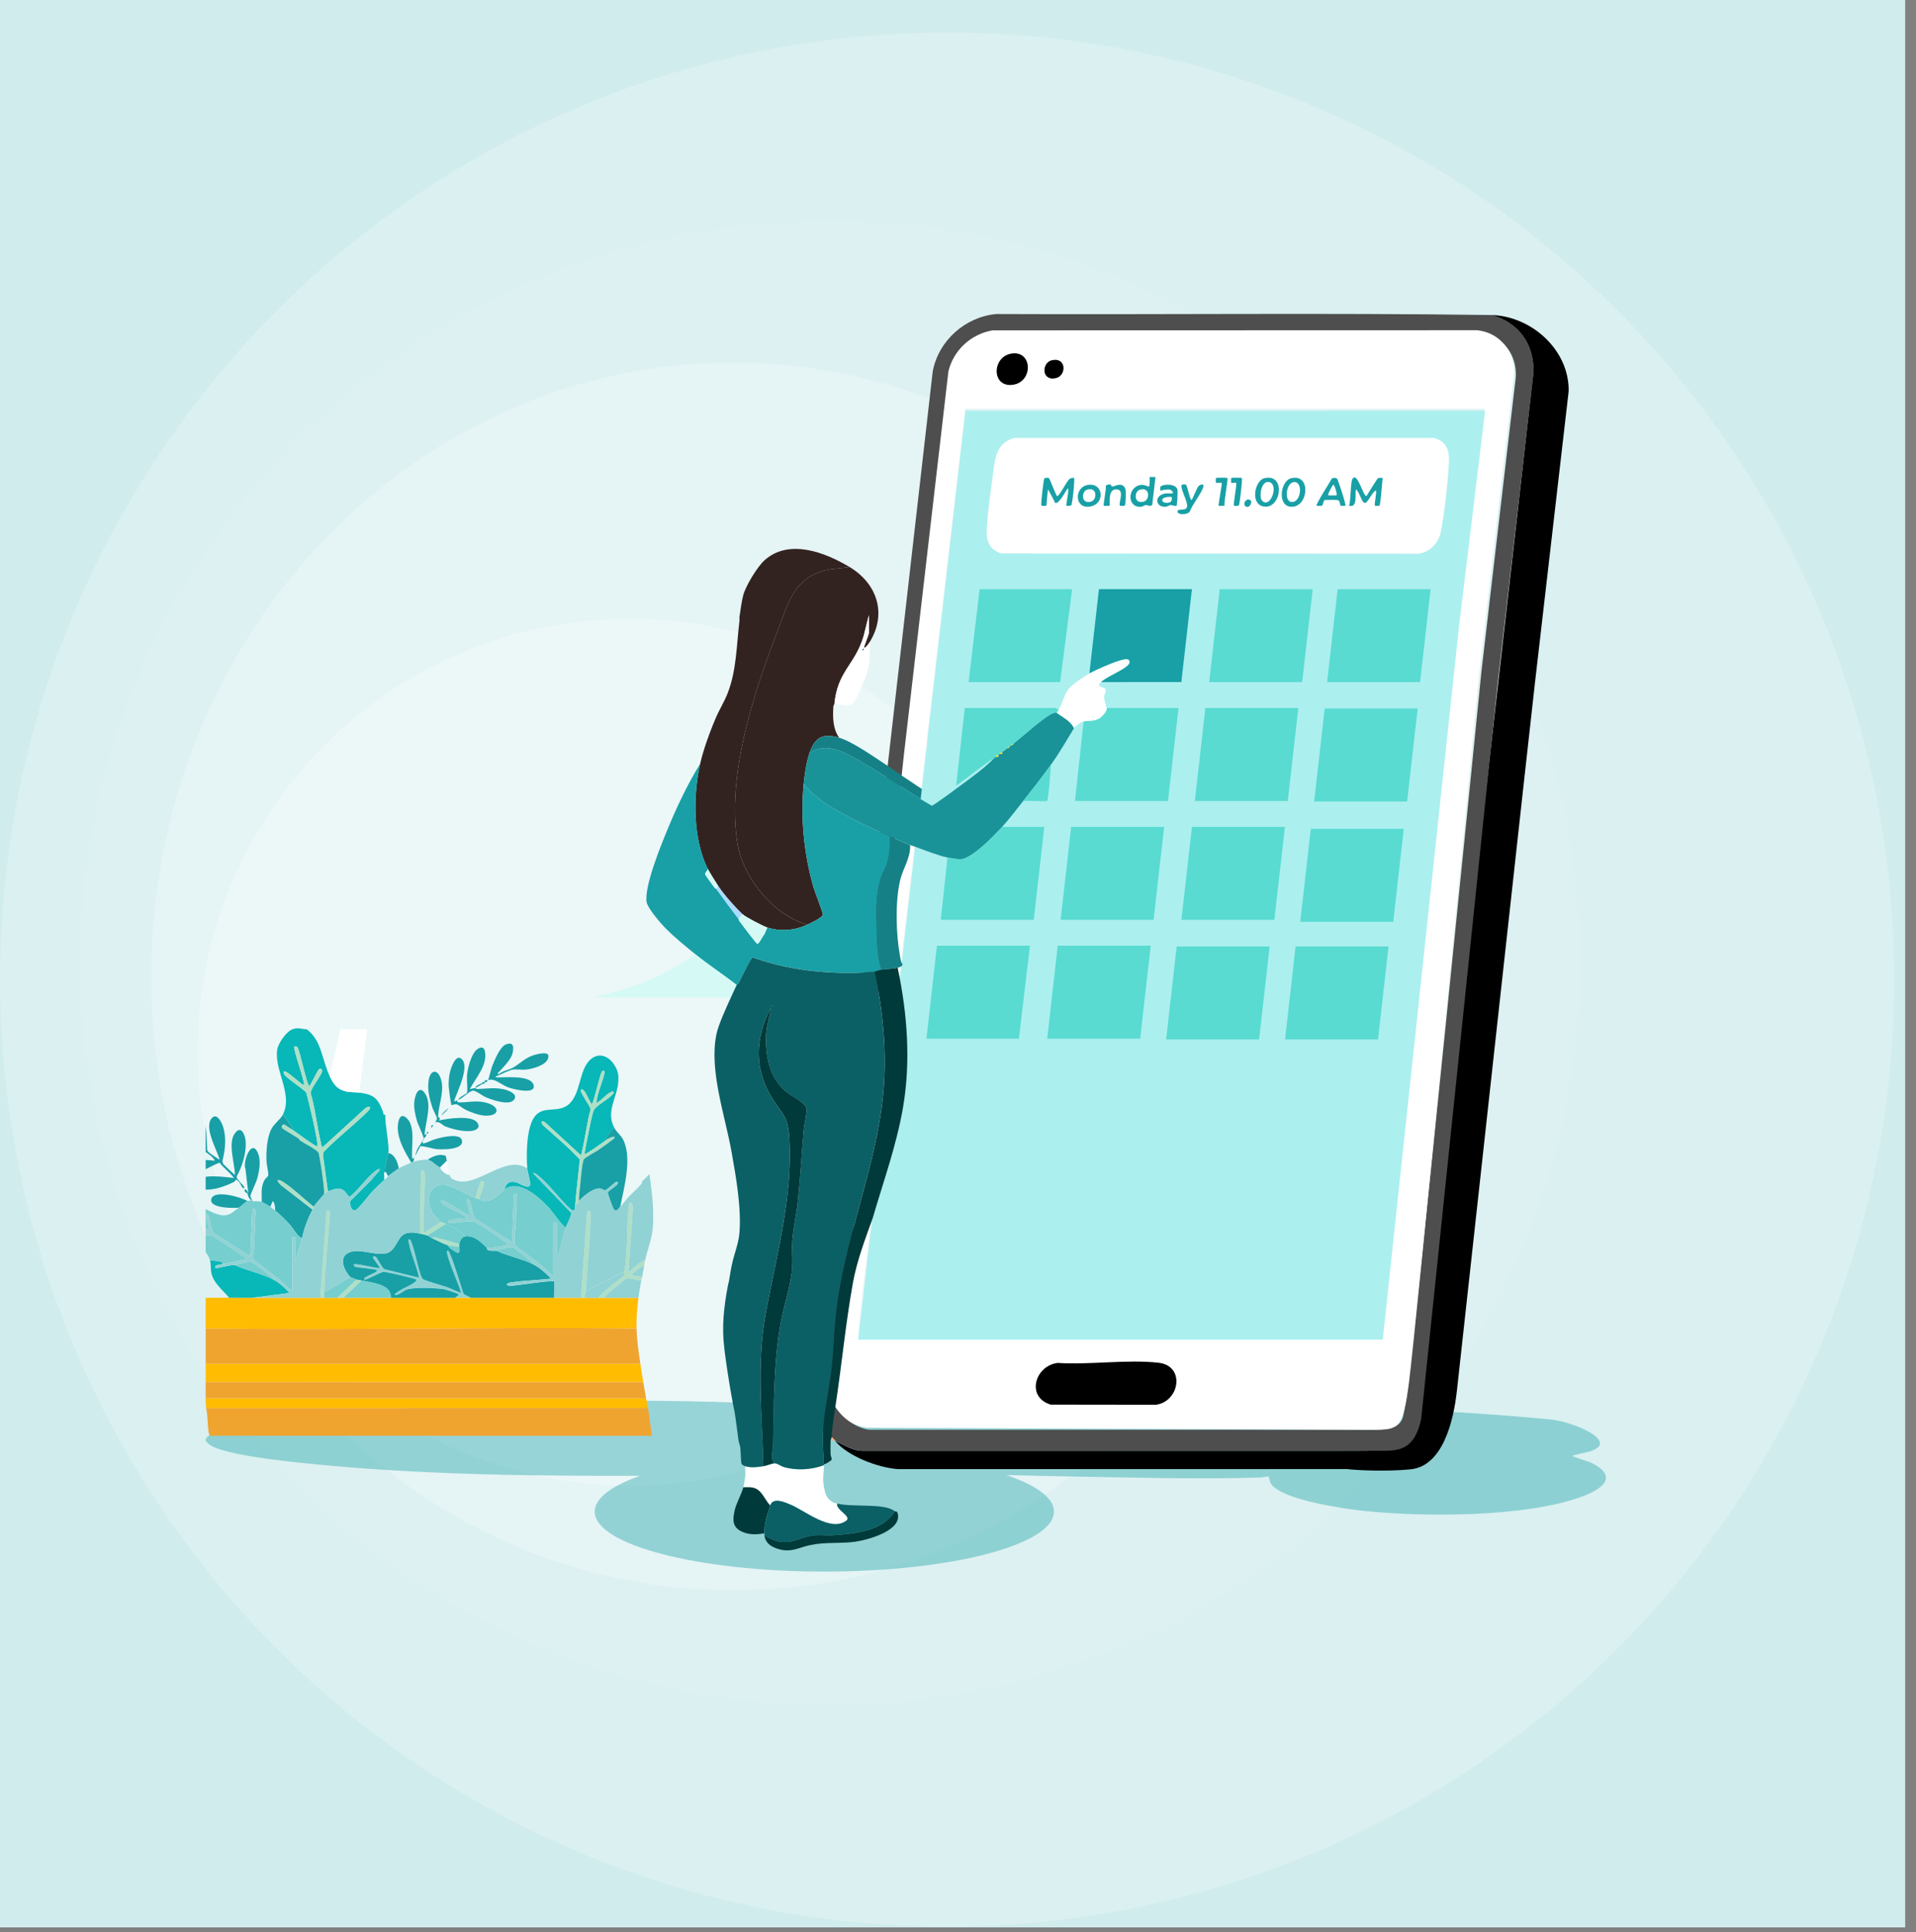 <svg width="354" height="357" viewBox="0 0 354 357" fill="none" xmlns="http://www.w3.org/2000/svg">
<rect x="0" y="0" width="354" height="357" fill="#808080" stroke="none"/>
<rect width="352" height="356.122" fill="#D1ECED"/>
<path opacity="0.5" d="M291.857 177.865C291.857 253.579 229.84 314.958 153.339 314.958C76.837 314.958 14.821 253.579 14.821 177.865C14.821 102.151 76.837 40.772 153.339 40.772C229.84 40.772 291.857 102.151 291.857 177.865Z" fill="white" fill-opacity="0.2"/>
<circle opacity="0.2" cx="175" cy="181" r="175" fill="white"/>
<path opacity="0.2" d="M242.834 180.43C242.834 243.079 194.726 293.866 135.383 293.866C76.039 293.866 27.932 243.079 27.932 180.43C27.932 117.781 76.039 66.993 135.383 66.993C194.726 66.993 242.834 117.781 242.834 180.43Z" fill="white"/>
<path opacity="0.5" d="M196.091 194.396C196.091 238.628 160.362 274.485 116.287 274.485C72.212 274.485 36.482 238.628 36.482 194.396C36.482 150.164 72.212 114.306 116.287 114.306C160.362 114.306 196.091 150.164 196.091 194.396Z" fill="white" fill-opacity="0.5"/>
<g clip-path="url(#clip0_591_559)">
<path d="M294.166 270.353C293.609 270.064 290.555 269.194 290.555 269.001C290.555 268.842 293.245 268.336 293.659 268.206C299.567 266.365 290.555 262.725 286.86 262.327C274.571 260.997 240.943 259.139 220.75 259.139C200.557 259.139 136.229 259.181 135.94 259.139C135.94 259.173 113.098 258.118 85.395 259.558C69.536 260.382 49.959 262.453 47.837 262.792C45.666 263.135 40.339 263.951 38.699 265.164C37.761 265.859 37.761 266.215 38.699 266.913C41.251 268.809 52.887 270.005 56.486 270.378C76.855 272.487 97.73 272.729 118.249 272.688C112.994 274.533 109.881 276.822 109.881 279.299C109.881 285.42 128.873 290.383 152.304 290.383C175.736 290.383 194.728 285.42 194.728 279.299C194.728 276.755 191.448 274.411 185.933 272.541C189.904 272.65 193.874 272.738 197.849 272.805C209.44 273.006 221.314 273.357 232.917 272.997C233.164 272.989 234.361 272.755 234.415 272.809C234.474 272.867 234.511 273.755 234.947 274.315C237.214 277.223 248.499 278.801 252.215 279.186C263.215 280.315 282.044 280.353 292.371 276.487C295.902 275.165 299.136 272.926 294.166 270.353Z" fill="#18A0A6" fill-opacity="0.4"/>
<path d="M275.479 58.205C280.651 59.577 283.579 63.753 283.27 69.097C283.27 69.097 262.805 250.884 261.273 259.557C259.742 268.231 256.884 268.072 250.332 268.077H245.353H245.319H159.384C157.488 268.089 155.986 266.934 154.342 266.307C156.756 269.118 162.271 271.202 165.936 271.449L248.871 271.441C250.273 271.625 255.847 271.947 260.591 271.491C266.629 270.909 268.575 262.428 269.182 256.921C269.788 251.415 283.571 126.01 283.613 126.039L289.826 72.289C289.96 64.649 282.906 58.347 275.483 58.209L275.479 58.205Z" fill="black"/>
<path d="M275.533 58.205C245.106 57.787 214.536 58.155 184.054 58.021C178.305 58.561 173.414 62.942 172.33 68.615C172.33 68.615 151.208 253.896 150.522 258.507C149.999 262.022 152.739 264.955 153.685 265.591C154.037 265.725 154.175 266.043 154.392 266.298C156.037 266.93 157.539 268.081 159.434 268.077C159.434 268.077 251.997 268.072 255.194 268.072C258.391 268.072 261.366 267.98 262.579 262.156C263.78 250.545 276.726 126.035 276.726 126.035L283.324 69.097C283.634 63.753 280.705 59.578 275.533 58.205ZM279.96 70.515L273.705 124.106C273.705 124.106 260.512 255.838 259.763 258.796C259.014 261.754 260.165 264.177 253.776 264.177C247.386 264.177 160.677 264.181 160.677 264.181C157.848 263.943 154.283 260.976 154.426 258.796C154.568 256.616 154.175 261.353 154.078 262.009L167.305 140.09L175.556 69C176.497 65.071 179.74 62.088 183.728 61.41L273.153 61.385C277.818 61.816 280.659 65.942 279.964 70.511L279.96 70.515Z" fill="#4E4E4E"/>
<path d="M272.822 61.013L183.397 61.038C179.409 61.716 176.167 64.699 175.225 68.628L166.974 139.718L154.559 256.156C154.4 257.294 154.241 258.424 154.066 259.549C155.501 261.871 157.518 263.566 160.346 263.804C160.346 263.804 246.206 264.181 252.361 264.181C258.516 264.181 259.123 264.591 260.34 255.306C261.558 246.022 273.261 124.659 273.261 124.659L279.625 70.134C280.32 65.565 277.479 61.439 272.814 61.008L272.822 61.013ZM268.479 123.893C268.583 124.09 255.466 247.532 255.466 247.532L158.497 247.155C159.078 239.645 160.208 232.163 160.978 224.661C160.974 224.674 160.97 224.686 160.965 224.703L178.338 75.544H274.328L268.483 123.893H268.479Z" fill="white"/>
<path d="M152.216 270.729C152.242 272.177 151.94 272.997 152.216 274.625C152.401 275.704 152.564 276.566 153.455 277.282C153.999 277.717 154.087 277.654 154.693 277.813C154.317 278.951 157.447 280.165 156.355 280.981C153.488 283.115 148.764 279.148 146.082 278.018C145.04 277.579 142.806 276.591 142.3 278.169C141.183 276.985 140.752 275.148 138.982 274.847C138.438 274.755 137.885 274.822 137.342 274.805C137.475 274.286 137.643 273.223 137.697 272.679C137.752 272.135 137.66 271.487 137.697 270.909C138.777 271.24 140.007 271.081 141.061 270.909C141.714 270.8 142.639 270.407 143.011 270.378C143.618 270.332 144.17 270.863 144.743 271.039C147.124 271.767 149.894 271.583 152.221 270.734L152.216 270.729Z" fill="white"/>
<path d="M137.337 274.805C137.881 274.821 138.434 274.755 138.978 274.847C140.747 275.148 141.178 276.985 142.296 278.169C141.777 279.784 141.149 281.587 141.233 283.303C139.844 283.55 138.48 283.617 137.157 283.039C135.283 282.219 135.341 280.855 135.739 279.056C136.032 277.738 136.998 276.114 137.333 274.805H137.337Z" fill="#003A3A"/>
<path d="M160.714 118.6C160.614 118.763 159.861 119.884 159.652 119.663C159.551 119.554 160.534 117.32 160.534 116.918V113.642L159.56 117.537C157.974 122.876 154.744 123.952 154.158 130.111C154.158 130.148 153.986 130.307 153.974 130.537C153.848 132.491 153.869 134.68 155.045 136.307C152.049 135.412 150.534 136.245 149.555 139.14C148.994 140.793 148.664 143.061 148.492 144.806C147.873 151.153 148.547 157.852 150.312 163.969C150.534 164.743 152.07 168.697 152.045 168.978C151.994 169.518 149.764 170.58 149.199 170.84C143.095 169.279 137.396 162.3 136.316 156.182C134.115 143.734 139.136 128.341 143.576 116.78C145.685 111.286 146.727 106.374 153.413 105.185L156.99 104.779C162.003 107.805 163.924 113.319 160.71 118.592L160.714 118.6Z" fill="#332320"/>
<path d="M156.995 104.784L153.417 105.19C146.731 106.378 145.689 111.29 143.58 116.784C139.141 128.349 134.12 143.739 136.32 156.187C137.4 162.304 143.099 169.279 149.204 170.844C146.894 171.907 144.233 172.17 141.764 171.375C140.994 171.128 137.735 169.438 137.162 168.894C135.777 167.593 133.818 165.379 132.735 163.76C132.316 163.137 131.023 161.045 130.785 160.572C127.998 155.069 128.027 147.007 129.366 141.09C129.793 139.211 130.467 137.228 131.136 135.425C131.458 134.554 131.839 133.625 132.199 132.768C132.843 131.228 133.81 129.676 134.408 128.161C136.099 123.91 136.078 119.182 136.626 114.704C136.655 114.474 136.597 114.223 136.626 113.997C136.76 112.964 137.069 110.867 137.333 109.922C137.818 108.194 139.89 104.767 141.229 103.545C145.71 99.47 152.434 102.035 156.99 104.784H156.995Z" fill="#332320"/>
<path d="M155.049 136.307C157.58 137.065 161.581 139.923 163.903 141.441C164.848 142.061 165.79 142.755 166.736 143.391C167.97 144.22 169.217 145.044 170.455 145.873C170.962 146.211 172.434 147.663 172.995 147.609C173.321 147.58 176.121 145.538 176.652 145.165C179.037 143.492 181.271 141.592 183.736 140.031C182.05 141.822 179.472 143.667 177.347 145.241C176.694 145.726 172.468 148.868 172.137 148.881C168.024 146.504 164.166 143.693 160.058 141.308C157.024 139.542 152.949 136.759 149.555 139.149C150.534 136.249 152.053 135.42 155.045 136.316L155.049 136.307Z" fill="#158186"/>
<path d="M154.162 130.111C154.748 123.951 157.978 122.872 159.564 117.537L160.539 113.642V116.918C160.539 117.32 159.551 119.554 159.656 119.663C159.861 119.884 160.618 118.763 160.719 118.6C160.727 120.202 160.782 121.813 160.464 123.391C160.246 124.47 158.112 129.985 157.233 130.257C156.355 130.529 155.099 130.052 154.166 130.115L154.162 130.111ZM159.568 119.843C159.171 120.11 159.351 120.353 159.568 120.014C159.627 119.922 159.71 119.922 159.568 119.843Z" fill="white"/>
<path d="M130.785 160.572C130.735 160.877 130.241 161.25 130.278 161.513C130.308 161.718 131.693 163.559 131.952 163.927C132.09 164.12 132.329 164.22 132.379 164.291C133.718 166.162 135.044 167.944 136.454 169.781C136.5 169.84 136.509 170.061 136.63 170.216C137.057 170.769 139.664 174.288 139.911 174.384C140.212 174.501 140.927 172.898 141.203 172.668L141.768 171.375C144.233 172.17 146.898 171.907 149.208 170.844C149.773 170.584 152.003 169.522 152.053 168.982C152.078 168.706 150.547 164.748 150.321 163.973C148.551 157.856 147.877 151.153 148.501 144.81C150.501 147.429 153.25 149.023 156.112 150.571C158.735 151.99 161.698 153.371 164.438 154.551C164.489 156.049 164.409 157.559 164.032 159.015C163.715 160.245 163.037 161.258 162.681 162.442C161.807 165.346 161.894 168.497 161.97 171.455C162.037 174.082 162.07 176.622 162.848 179.166C162.555 179.208 161.94 179.484 161.61 179.522C157.832 179.94 153.279 179.773 149.501 179.321C145.948 178.894 142.409 178.091 139.049 176.886C138.752 176.957 136.81 180.986 136.496 181.597C136.383 181.819 136.128 181.957 136.107 181.999C133.626 180.053 130.944 178.313 128.492 176.334C126.839 174.999 124.663 173.204 123.178 171.731C122.241 170.802 119.663 167.869 119.471 166.672C118.998 163.731 122.211 155.944 123.45 152.965C125.144 148.889 127.061 144.843 129.379 141.094C128.036 147.011 128.011 155.074 130.797 160.576L130.785 160.572Z" fill="#18A0A6"/>
<path d="M136.099 182.003C135.781 182.639 135.362 183.606 135.036 184.305H109.889C111.529 183.698 113.266 183.405 114.939 182.89C119.713 181.417 124.404 179.208 128.484 176.334C130.935 178.313 133.618 180.053 136.099 181.999V182.003Z" fill="#D5FAF6"/>
<path d="M154.342 266.302C154.007 266.173 153.81 266.03 153.455 266.302C153.467 265.926 153.626 265.675 153.631 265.595C153.982 265.729 154.12 266.047 154.338 266.302H154.342Z" fill="#FDAD83"/>
<path d="M178.393 75.917L158.555 247.528H255.466L269.6 115.462L274.383 75.913H178.393V75.917Z" fill="#ACEFEF"/>
<path d="M154.693 277.813C157.484 278.541 163.468 277.671 165.321 279.232C163.112 282.905 157.978 283.366 154.074 283.659C152.857 283.751 151.593 283.558 150.38 283.684C148.718 283.851 147.045 284.801 145.405 284.905C143.764 285.01 142.563 284.504 141.237 283.659C141.224 283.546 141.241 283.42 141.237 283.303C141.153 281.587 141.781 279.784 142.3 278.169C142.819 276.554 145.04 277.579 146.082 278.018C148.769 279.148 153.488 283.119 156.355 280.981C157.451 280.165 154.317 278.951 154.693 277.813Z" fill="#0B6065"/>
<path d="M141.233 283.659C142.563 284.504 143.781 285.01 145.4 284.905C147.02 284.801 148.714 283.847 150.375 283.684C151.589 283.562 152.857 283.751 154.07 283.659C157.974 283.366 163.108 282.91 165.317 279.232C165.384 279.29 165.719 279.198 165.823 279.516C166.882 282.784 160.284 284.533 158.095 284.851C155.242 285.261 152.555 284.868 149.698 285.483C147.396 285.981 146.141 286.977 143.614 286.148C142.346 285.734 141.396 285.044 141.233 283.659Z" fill="#003A3A"/>
<path d="M195.251 131.705C196.431 132.604 197.724 133.119 198.439 134.538C197.059 136.793 195.774 139.056 194.188 141.266C192.56 143.538 190.791 145.806 189.054 147.994C187.803 149.567 186.506 151.295 185.159 152.777C183.719 154.358 179.556 158.693 177.46 158.768C177.071 158.781 175.518 158.542 175.062 158.446C173.347 158.078 170.92 157.124 169.217 156.496C168.849 156.358 168.455 156.258 168.154 156.141C166.928 155.668 165.648 155.069 164.434 154.546C161.694 153.366 158.731 151.986 156.108 150.567C153.246 149.019 150.497 147.425 148.497 144.806C148.668 143.061 148.999 140.789 149.559 139.14C152.953 136.751 157.028 139.538 160.062 141.299C164.166 143.684 168.028 146.496 172.142 148.873C172.472 148.864 176.698 145.718 177.351 145.232C179.481 143.659 182.054 141.814 183.74 140.023C183.795 139.964 183.87 139.906 183.916 139.847C184.665 139.99 184.372 139.596 184.447 139.492C184.498 139.425 184.569 139.374 184.623 139.316C185.008 139.345 185.246 139.404 185.154 138.96C185.205 138.918 185.255 138.843 185.33 138.785L185.686 138.609C185.774 138.538 185.874 138.387 186.041 138.253C186.305 138.253 186.485 138.149 186.573 137.897C186.636 137.847 186.686 137.772 186.749 137.722C187.012 137.722 187.192 137.617 187.28 137.366C189.067 135.981 192.514 132.797 194.301 131.901C194.623 131.742 194.883 131.646 195.251 131.701V131.705Z" fill="#199398"/>
<path d="M141.764 171.375L141.199 172.668C140.927 172.898 140.208 174.501 139.906 174.384C139.659 174.288 137.053 170.773 136.626 170.216C136.505 170.057 136.496 169.84 136.45 169.781L137.157 168.894C137.735 169.438 140.99 171.124 141.76 171.375H141.764Z" fill="#D5FAF6"/>
<path d="M137.161 168.894L136.454 169.781C135.044 167.944 133.718 166.162 132.379 164.291C132.379 164.032 132.479 163.835 132.735 163.76C133.818 165.384 135.781 167.593 137.161 168.894Z" fill="#ACDAFF"/>
<path d="M130.785 160.572C131.023 161.045 132.316 163.137 132.735 163.76C132.479 163.835 132.383 164.032 132.379 164.291C132.329 164.22 132.09 164.124 131.952 163.927C131.693 163.559 130.308 161.718 130.278 161.513C130.241 161.25 130.734 160.877 130.785 160.572Z" fill="#D5FAF6"/>
<path d="M176.656 145.165L178.25 130.818L195.004 130.805L195.607 131.173C195.502 131.358 195.36 131.521 195.251 131.705C194.883 131.655 194.623 131.747 194.301 131.906C192.514 132.801 189.067 135.985 187.28 137.37C187.138 137.479 186.941 137.575 186.749 137.726C186.682 137.776 186.636 137.851 186.573 137.902C186.431 138.01 186.234 138.102 186.041 138.257C185.874 138.387 185.778 138.542 185.686 138.613C185.656 138.638 185.502 138.651 185.33 138.789C185.255 138.851 185.205 138.923 185.154 138.964C185.041 139.056 184.928 138.969 184.623 139.32C184.569 139.383 184.497 139.429 184.447 139.496C184.104 139.475 184.071 139.655 183.916 139.851C183.866 139.914 183.795 139.969 183.74 140.027C181.276 141.588 179.041 143.488 176.656 145.161V145.165Z" fill="#59DBD1"/>
<path d="M159.568 119.843C159.71 119.922 159.626 119.926 159.568 120.014C159.35 120.349 159.17 120.11 159.568 119.843Z" fill="#144182"/>
<path d="M168.154 156.145C168.267 158.517 166.807 160.467 166.292 162.697C165.376 166.681 165.543 172.681 166.292 176.693C166.38 177.162 166.405 177.744 166.74 178.108C166.819 178.522 166.213 178.723 165.853 178.815C164.991 179.041 163.727 179.037 162.84 179.171C162.062 176.627 162.028 174.087 161.961 171.459C161.886 168.501 161.798 165.35 162.673 162.446C163.033 161.258 163.706 160.25 164.024 159.019C164.401 157.563 164.484 156.053 164.43 154.555C165.644 155.078 166.924 155.676 168.15 156.149L168.154 156.145Z" fill="#158186"/>
<path d="M142.563 185.719C142.676 185.777 142.676 185.836 142.563 185.894V185.719Z" fill="#103264"/>
<path d="M195.385 251.825C201.297 252.223 208.31 251.131 214.093 251.8C219.038 252.373 217.95 258.984 213.565 259.558L194.142 259.532C189.565 258.189 191.138 252.403 195.385 251.829V251.825Z" fill="black"/>
<path d="M187.431 80.917H264.918C267.32 81.566 267.83 83.269 267.705 85.566C267.508 89.093 266.893 94.645 266.244 98.097C265.839 100.256 264.341 101.938 262.127 102.307L184.949 102.265C182.447 101.323 182.196 99.708 182.343 97.26C182.514 94.365 183.037 90.817 183.426 87.896C183.832 84.867 183.912 81.883 187.431 80.921V80.917Z" fill="white"/>
<path d="M242.537 108.859L240.591 126.035H223.411L225.356 108.859H242.537Z" fill="#59DBD1"/>
<path d="M264.324 108.859L262.374 126.035H245.194L247.143 108.859H264.324Z" fill="#59DBD1"/>
<path d="M261.93 130.906L259.981 148.086H242.804L244.75 130.906H261.93Z" fill="#59DBD1"/>
<path d="M259.361 153.132L257.416 170.313H240.235L242.181 153.132H259.361Z" fill="#59DBD1"/>
<path d="M256.55 174.878L254.604 192.058H237.424L239.373 174.878H256.55Z" fill="#59DBD1"/>
<path d="M234.578 174.878L232.633 192.058H215.452L217.402 174.878H234.578Z" fill="#59DBD1"/>
<path d="M212.607 174.739L210.657 191.92H193.481L195.427 174.739H212.607Z" fill="#59DBD1"/>
<path d="M239.88 130.818L237.934 147.998H220.754L222.704 130.818H239.88Z" fill="#59DBD1"/>
<path d="M190.293 174.739L188.255 191.92H171.167L173.112 174.739H190.293Z" fill="#59DBD1"/>
<path d="M237.403 152.781L235.453 169.957H218.272L220.222 152.781H237.403Z" fill="#59DBD1"/>
<path d="M198.084 108.859L195.87 126.035H178.958L180.995 108.859H198.084Z" fill="#59DBD1"/>
<path d="M215.088 152.781L213.138 169.957H195.958L197.908 152.781H215.088Z" fill="#59DBD1"/>
<path d="M204.46 130.818H217.745L215.795 147.998H198.615L200.209 133.299C201.121 133.094 202.038 133.362 203.105 132.743C203.577 132.466 204.603 131.408 204.46 130.822V130.818Z" fill="#59DBD1"/>
<path d="M201.272 124.441L203.042 108.855H220.222L218.264 126.023L203.398 126.031C204.41 124.943 208.586 123.479 208.682 122.37C208.77 121.399 207.113 121.993 206.665 122.127C205.318 122.537 202.49 123.776 201.268 124.437L201.272 124.441Z" fill="#18A0A6"/>
<path d="M185.154 152.781H192.945L190.996 169.961H173.815L175.054 158.45C175.51 158.547 177.062 158.789 177.451 158.772C179.543 158.697 183.711 154.362 185.15 152.781H185.154Z" fill="#59DBD1"/>
<path d="M203.398 126.035C202.377 127.131 204.042 126.759 204.264 127.387C204.469 127.964 203.929 128.399 203.963 128.751C204.013 129.249 204.339 130.345 204.456 130.818C204.603 131.404 203.578 132.462 203.101 132.738C202.034 133.358 201.117 133.09 200.205 133.295C199.732 133.399 198.657 134.169 198.435 134.533C197.72 133.115 196.427 132.596 195.247 131.701C195.356 131.517 195.498 131.353 195.602 131.169C196.268 129.993 196.619 128.383 197.372 127.362C197.979 126.542 200.326 124.952 201.268 124.441C202.49 123.78 205.314 122.541 206.666 122.131C207.113 121.993 208.77 121.399 208.682 122.374C208.582 123.483 204.41 124.947 203.398 126.035Z" fill="white"/>
<path d="M194.188 141.266C194.113 142.098 193.719 147.755 193.46 147.977C193.267 148.14 189.665 147.898 189.05 147.998C190.79 145.806 192.556 143.542 194.184 141.27L194.188 141.266Z" fill="#59DBD1"/>
<path d="M186.882 65.331C190.79 64.707 190.933 70.557 187.15 71.092C183.154 71.657 183.225 65.916 186.882 65.331Z" fill="black"/>
<path d="M194.314 66.569C197.1 65.925 197.046 69.415 195.125 69.858C192.347 70.498 192.452 66.996 194.314 66.569Z" fill="black"/>
<path d="M184.447 139.496C184.372 139.596 184.665 139.994 183.916 139.851C184.071 139.655 184.104 139.475 184.447 139.496Z" fill="#FDD719"/>
<path d="M185.154 138.964C185.246 139.408 185.008 139.349 184.623 139.32C184.928 138.973 185.041 139.056 185.154 138.964Z" fill="#FDD719"/>
<path d="M186.749 137.726C186.941 137.575 187.138 137.483 187.28 137.37C187.192 137.621 187.012 137.726 186.749 137.726Z" fill="#FDD719"/>
<path d="M186.042 138.257C186.234 138.107 186.431 138.015 186.573 137.902C186.485 138.149 186.305 138.257 186.042 138.257Z" fill="#FDD719"/>
<path d="M185.686 138.613L185.33 138.789C185.502 138.651 185.656 138.634 185.686 138.613Z" fill="#FDD719"/>
<path d="M213.49 88.139L212.883 93.285C212.536 93.683 212.026 93.285 211.653 93.327C211.402 93.352 211.147 93.624 210.745 93.645C208.189 93.783 208.268 89.942 210.795 89.595C211.436 89.507 212.189 89.959 212.251 89.913C212.511 89.721 212.369 88.206 212.431 88.139C212.486 88.084 213.277 88.177 213.494 88.139H213.49ZM210.607 90.478C209.461 90.821 209.482 93.294 211.377 92.662C212.461 92.302 212.494 89.913 210.607 90.478Z" fill="#18A0A6"/>
<path d="M252.453 91.679C252.763 91.227 254.399 88.474 254.616 88.352C254.834 88.231 255.211 88.344 255.466 88.315C255.361 88.892 255.089 93.419 254.834 93.457C254.696 93.478 254.077 93.478 254.047 93.449C253.842 93.244 254.391 91.089 254.223 90.616C253.57 90.817 252.717 92.926 252.19 92.93C251.562 92.934 251.148 90.721 250.508 90.44C250.311 91.49 250.855 93.855 249.269 93.449C249.57 92.562 249.516 89.03 249.88 88.482C250.788 87.114 251.759 91.482 252.453 91.679Z" fill="#18A0A6"/>
<path d="M193.807 88.344C193.962 88.44 195.171 91.754 195.339 91.679C195.887 91.436 197.092 88.863 197.632 88.482C197.82 88.348 198.339 88.218 198.439 88.315C198.623 88.495 198.13 93.227 197.92 93.373C197.778 93.47 197.071 93.495 197.025 93.449C196.908 93.336 197.615 90.277 197.289 90.26C197.117 90.252 195.92 92.8 195.163 92.926C194.933 92.963 194.874 92.926 194.853 92.695L193.661 90.44C193.473 90.863 193.414 93.336 193.301 93.449C193.272 93.482 192.448 93.482 192.418 93.449C192.238 93.273 192.816 88.645 192.941 88.428C193.058 88.231 193.661 88.256 193.807 88.344Z" fill="#18A0A6"/>
<path d="M233.628 88.352C237.796 87.394 236.616 94.595 233.177 93.511C231.026 92.834 231.875 88.758 233.628 88.352ZM233.193 92.524C234.712 94.039 236.302 89.633 234.574 89.093C233.009 88.608 232.536 91.867 233.193 92.524Z" fill="#18A0A6"/>
<path d="M238.591 88.352C242.327 87.49 241.746 93.779 238.557 93.637C235.921 93.52 236.553 88.821 238.591 88.352ZM239.114 89.068C237.633 89.105 237.206 92.553 238.562 92.746C240.373 93.001 240.838 89.022 239.114 89.068Z" fill="#18A0A6"/>
<path d="M248.558 93.449C248.524 93.478 247.78 93.486 247.696 93.428C247.549 93.327 247.612 92.549 247.206 92.411C246.993 92.34 244.8 92.348 244.692 92.415C244.57 92.49 244.399 93.344 244.282 93.419C244.173 93.486 243.29 93.482 243.248 93.449C243.026 93.26 245.846 88.888 246.081 88.403C246.382 88.264 246.826 88.21 247.06 88.49C247.227 88.691 248.75 93.273 248.562 93.449H248.558ZM246.964 91.503C247.106 91.361 246.562 89.557 246.344 89.557C246.202 89.557 245.269 91.407 245.369 91.503C245.428 91.557 246.905 91.561 246.964 91.503Z" fill="#18A0A6"/>
<path d="M217.39 93.453C217.268 93.578 216.507 93.302 216.26 93.327C215.954 93.361 215.724 93.65 215.184 93.641C213.427 93.612 213.289 91.549 215.218 91.193C215.561 91.131 216.624 91.193 216.678 91.151C216.841 91.013 216.436 90.553 216.201 90.482C215.649 90.315 214.44 90.687 214.377 90.62C214.356 90.595 214.343 90.038 214.402 89.938C214.699 89.448 217.31 89.231 217.557 90.536C217.616 90.846 217.486 93.352 217.385 93.457L217.39 93.453ZM216.503 91.859C216.402 91.754 214.624 91.754 214.741 92.457C214.837 93.051 216.134 93.051 216.415 92.57C216.503 92.415 216.557 91.917 216.503 91.863V91.859Z" fill="#18A0A6"/>
<path d="M219.134 89.578C219.356 89.716 219.812 92.244 220.134 92.386C220.268 92.444 221.147 90.097 221.452 89.808C221.712 89.566 222.423 89.294 222.348 89.817C222.201 90.871 220.26 93.248 219.871 94.428C219.57 95.181 217.41 95.219 217.565 94.428C217.662 93.926 219.076 94.482 219.306 93.679C219.536 92.875 218.318 90.838 218.268 89.821C218.247 89.39 218.975 89.482 219.134 89.578Z" fill="#18A0A6"/>
<path d="M201.054 89.591C203.808 89.189 204.155 92.813 201.774 93.507C198.515 94.457 198.276 89.997 201.054 89.591ZM200.866 90.478C199.72 90.821 199.74 93.294 201.636 92.662C202.72 92.302 202.753 89.913 200.866 90.478Z" fill="#18A0A6"/>
<path d="M205.301 89.612C205.356 89.641 205.347 89.917 205.435 89.917C205.883 89.93 207.306 88.93 207.908 90.264C208.08 90.649 208.004 93.26 207.812 93.44C207.778 93.469 206.967 93.482 206.933 93.449C206.523 93.051 208.017 90.306 206.138 90.419C204.582 90.511 205.167 93.273 204.988 93.449C204.95 93.486 203.962 93.486 203.925 93.449C203.795 93.323 204.423 90.352 204.301 89.842C204.41 89.495 205.013 89.444 205.297 89.612H205.301Z" fill="#18A0A6"/>
<path d="M226.775 88.315C226.955 88.499 226.093 92.779 226.243 93.453C226.017 93.415 225.243 93.511 225.181 93.453C225.022 93.306 225.867 89.348 225.712 89.206C225.632 89.135 224.716 89.273 224.649 89.206C224.62 89.172 224.62 88.352 224.649 88.319C224.724 88.243 226.699 88.243 226.775 88.319V88.315Z" fill="#18A0A6"/>
<path d="M229.432 88.315C229.612 88.495 229.038 93.11 228.909 93.34C228.796 93.537 228.047 93.486 228.013 93.453C227.775 93.223 228.603 89.432 228.369 89.202C228.302 89.135 227.545 89.269 227.482 89.202C227.448 89.172 227.453 88.348 227.482 88.315C227.549 88.243 229.365 88.248 229.432 88.315Z" fill="#18A0A6"/>
<path d="M231.005 92.411C231.507 92.725 230.833 94.039 230.135 93.553C229.524 93.126 230.235 91.926 231.005 92.411Z" fill="#18A0A6"/>
<path d="M161.601 179.522C163.137 186.819 163.89 194.46 163.196 201.924C161.861 216.197 155.723 229.36 154.342 243.724C154.049 246.783 153.99 249.875 153.631 252.93C153.158 256.951 152.195 260.901 152.028 264.968C151.953 266.846 152.187 268.713 152.212 270.554C152.212 270.612 152.212 270.671 152.212 270.729C149.886 271.579 147.116 271.763 144.735 271.035C144.166 270.859 143.609 270.328 143.003 270.374C142.275 269.252 142.814 268.072 142.831 266.926C142.961 259.532 142.944 251.369 144.296 244.13C144.932 240.733 146.17 237.473 146.371 233.988C146.455 232.519 146.279 231.021 146.367 229.553C146.522 226.958 147.166 224.347 147.425 221.757C147.856 217.456 148.116 213.138 148.492 208.832C148.58 207.803 149.07 205.799 149.015 204.945C148.944 203.82 146.363 202.569 145.496 201.912C142.086 199.322 141.296 194.861 141.576 190.761C141.68 189.217 142.27 187.777 142.379 186.254C139.463 191.903 139.304 197.627 142.747 203.062C144.764 206.246 145.568 206.142 145.831 210.431C146.488 221.159 143.392 232.322 141.463 242.716C139.743 251.98 140.806 261.566 141.053 270.909C139.998 271.081 138.768 271.24 137.689 270.909C137.467 270.842 137.086 270.671 137.007 270.436C136.86 269.997 136.873 268.181 136.777 267.482C136.714 267.026 136.5 266.495 136.45 266.127C136.199 264.415 136.019 262.7 135.743 260.993C135.647 260.407 135.484 259.809 135.387 259.223C135.228 258.219 135.011 257.21 134.856 256.21C134.684 255.093 134.484 253.959 134.325 252.846C134.015 250.67 133.672 248.49 133.617 246.294C133.567 244.281 133.714 242.603 133.973 240.628C134.111 239.557 134.308 238.503 134.505 237.44C134.546 237.201 134.634 236.971 134.68 236.733C134.814 236.034 134.898 235.285 135.036 234.607C135.095 234.314 135.153 234.013 135.212 233.72C135.592 231.871 136.429 229.85 136.605 227.942C137.028 223.331 135.973 217.376 135.157 212.791C133.965 206.125 130.961 197.681 132.379 191.041C132.76 189.259 134.233 186.053 135.036 184.313C135.362 183.61 135.781 182.648 136.099 182.012C136.12 181.97 136.375 181.832 136.488 181.61C136.802 180.999 138.739 176.965 139.04 176.898C142.4 178.103 145.944 178.907 149.492 179.334C153.271 179.786 157.823 179.949 161.601 179.534V179.522ZM142.563 185.719V185.894C142.676 185.836 142.676 185.777 142.563 185.719Z" fill="#0B6065"/>
<path d="M165.853 178.815C167.639 187.259 168.309 196.121 166.832 204.677C165.631 211.627 163.217 218.301 161.25 225.042C159.848 228.963 158.325 232.929 157.581 237.046C156.242 244.478 155.501 252.39 154.342 259.93C154.024 261.997 153.769 263.47 153.635 265.595C153.631 265.675 153.472 265.93 153.459 266.302C153.434 267.089 153.438 267.901 153.459 268.692C153.467 269.022 153.702 269.445 153.647 269.725C153.631 269.817 152.505 270.6 152.216 270.554C152.187 268.713 151.953 266.846 152.032 264.968C152.195 260.905 153.162 256.955 153.635 252.93C153.995 249.875 154.053 246.783 154.346 243.724C155.723 229.36 161.865 216.201 163.2 201.924C163.899 194.46 163.141 186.819 161.606 179.522C161.936 179.484 162.551 179.212 162.844 179.166C163.731 179.037 164.995 179.041 165.857 178.811L165.853 178.815Z" fill="#003A3A"/>
<path d="M143.007 270.374C142.639 270.403 141.714 270.796 141.057 270.905C140.81 261.562 139.747 251.976 141.467 242.712C143.396 232.318 146.492 221.151 145.835 210.427C145.572 206.142 144.773 206.247 142.752 203.058C139.308 197.623 139.467 191.899 142.383 186.25C142.27 187.773 141.685 189.217 141.58 190.757C141.3 194.857 142.091 199.313 145.501 201.907C146.367 202.564 148.948 203.815 149.02 204.941C149.074 205.799 148.584 207.799 148.497 208.828C148.124 213.134 147.865 217.456 147.43 221.753C147.17 224.347 146.526 226.954 146.371 229.548C146.283 231.017 146.463 232.515 146.375 233.984C146.174 237.469 144.932 240.733 144.3 244.126C142.948 251.365 142.965 259.532 142.835 266.922C142.814 268.064 142.279 269.244 143.007 270.369V270.374Z" fill="#003A3A"/>
<path d="M117.606 245.451C117.664 247.648 118.003 249.828 118.313 252.004H37.202C36.968 249.836 36.804 247.631 36.671 245.451C63.638 245.79 90.639 245.2 117.606 245.451Z" fill="#EFA430"/>
<path d="M42.336 239.786C43.75 239.786 45.173 239.786 46.587 239.786C50.776 239.781 54.972 239.786 59.161 239.786C59.395 239.786 59.633 239.786 59.868 239.786C60.692 239.786 61.525 239.786 62.349 239.786C62.705 239.786 63.056 239.786 63.412 239.786C66.362 239.786 69.32 239.786 72.266 239.786C76.22 239.786 80.178 239.786 84.132 239.786H117.957C117.702 241.761 117.551 243.443 117.602 245.451C90.63 245.2 63.634 245.79 36.666 245.451C36.39 245.451 34.541 245.556 34.541 245.451V239.786C37.135 239.781 39.738 239.794 42.332 239.786H42.336Z" fill="#FFBC01"/>
<path d="M119.731 260.15C120.008 261.862 120.188 263.577 120.439 265.284H39.06C38.851 265.272 38.708 265.205 38.642 264.991C38.378 264.146 38.374 262.213 38.261 261.209C38.219 260.828 38.118 260.477 38.085 260.146H119.727L119.731 260.15Z" fill="#EFA430"/>
<path d="M56.679 190.194C59.466 192.24 59.491 195.923 60.931 198.872C61.638 200.32 62.224 201.241 63.901 201.659C64.772 201.873 65.625 201.772 66.42 201.885C69.111 202.27 69.801 202.898 70.763 205.429C70.868 205.705 70.713 206.061 71.203 205.956C71.069 207.638 72.027 211.881 71.734 213.04C71.475 214.069 71.157 215.408 71.027 216.584C70.977 217.036 71.061 217.542 71.027 218.003C70.328 218.605 69.458 219.45 68.809 220.124C68.219 220.739 66.123 223.568 65.584 223.643C64.901 223.739 64.55 222.471 64.734 221.902L68.814 217.827C68.864 217.513 70.366 216.258 70.14 216.053C69.956 215.89 69.592 216.187 69.425 216.308C67.793 217.509 66.211 219.877 64.558 221.187L63.596 220.028C63.173 219.676 62.671 219.547 62.132 219.626C62.031 219.639 60.65 220.086 60.579 220.124L59.684 213.471L59.784 212.864C62.353 210.161 65.466 207.852 68.077 205.22C68.751 204.538 68.261 204.308 67.563 204.705L59.604 211.973C59.324 211.81 59.395 211.592 59.337 211.358C58.583 208.329 58.29 204.994 57.387 201.965C57.387 201.011 59.692 198.421 59.516 197.726C59.47 197.538 59.215 197.379 58.981 197.533C58.625 197.768 57.399 200.626 57.127 200.634C56.763 200.647 55.416 194.353 55.052 193.68C55.027 193.362 54.47 193.287 54.382 193.374C54.056 193.709 56.449 200.115 56.152 200.458C55.926 200.718 52.851 197.559 52.437 197.981C52.412 198.01 52.428 198.287 52.462 198.395C52.692 199.077 55.981 201.103 56.587 201.885C56.914 203.019 58.96 211.413 58.629 211.793C58.441 212.011 54.265 208.877 53.847 208.605C54.232 208.492 53.805 208.103 53.705 207.948C53.269 207.274 52.83 206.5 52.253 205.948C54.186 202.241 50.679 197.818 51.206 194.01C51.374 192.784 52.864 190.63 54.027 190.186C55.094 189.776 55.751 190.169 56.684 190.186L56.679 190.194Z" fill="#08B7B7"/>
<path d="M118.313 252.004C118.472 253.117 118.668 254.25 118.844 255.368H37.733C37.616 254.267 37.319 253.112 37.202 252.004H118.313Z" fill="#FFBC01"/>
<path d="M118.844 255.368C118.999 256.363 119.217 257.372 119.376 258.38H37.909C37.804 257.426 37.834 256.313 37.733 255.368H118.844Z" fill="#EFA430"/>
<path d="M119.376 258.38C119.468 258.966 119.635 259.564 119.731 260.15H38.085C38.022 259.56 37.972 258.97 37.909 258.38H119.376Z" fill="#FFBC01"/>
<path d="M38.796 232.877C39.365 232.936 40.512 232.999 40.984 233.225C41.173 233.317 41.118 233.413 41.102 233.585C40.909 233.626 39.294 233.681 39.863 234.292C39.984 234.421 42.876 233.597 43.403 233.76C45.671 234.79 48.265 235.279 50.487 236.417C51.633 237.003 52.621 237.957 53.499 238.894L46.591 239.781C45.177 239.781 43.754 239.781 42.34 239.781C41.139 238.355 39.353 237.003 39.018 235.045C38.892 234.3 39.022 233.685 38.8 232.873L38.796 232.877Z" fill="#08B7B7"/>
<path d="M67.839 190.194L66.42 201.885C65.625 201.772 64.772 201.873 63.901 201.659C62.224 201.245 61.638 200.32 60.931 198.872L62.88 190.194C64.529 190.194 66.19 190.194 67.839 190.194Z" fill="white"/>
<path d="M73.684 238.543C74.55 237.978 75.789 237.518 76.579 236.919C76.713 236.819 77.044 236.601 76.872 236.417C76.663 236.196 71.362 234.986 70.935 234.995C70.249 235.011 67.563 236.639 67.311 236.413C66.776 235.928 70.107 235.062 69.613 234.643C69.466 234.518 66.341 234.212 65.814 234.103C65.504 234.041 65.311 233.936 65.366 233.58C66.031 233.409 69.948 234.438 70.148 234.288C70.274 234.191 68.973 232.589 68.91 232.426C68.784 232.099 69.165 232.091 69.345 232.17C69.763 232.354 70.462 234.212 71.077 234.509L77.408 236.057C77.006 233.936 75.864 231.635 75.504 229.551C75.462 229.3 75.291 228.898 75.726 228.974C76.55 230.032 77.421 235.731 78.124 236.317C78.479 236.614 81.852 237.534 82.638 237.823C83.509 238.145 84.325 238.593 85.203 238.886C84.479 236.509 83.128 233.89 82.584 231.501C82.538 231.296 82.479 230.936 82.814 231.095C83.262 231.313 85.308 238.062 85.651 239.062L86.977 239.773H84.145C84.094 239.564 84.994 239.359 84.676 239.066C84.576 238.974 82.337 238.233 82.094 238.191C80.576 237.949 76.454 237.773 75.111 238.263C74.546 238.468 73.906 239.145 73.253 239.242C72.383 239.371 73.542 238.631 73.697 238.53L73.684 238.543Z" fill="#91D2D4"/>
<path d="M102.375 236.773C102.091 236.488 95.475 237.526 94.4 237.581C93.442 237.627 93.383 237.116 94.333 236.97C96.752 236.593 99.4 236.564 101.844 236.242C100.815 235.258 99.76 234.216 98.48 233.589C96.392 232.564 93.869 232.091 91.752 231.108C91.367 231.166 90.279 231.145 90.023 230.882C89.944 230.802 90.007 230.597 89.982 230.576C88.877 229.513 87.613 228.179 85.906 228.451C85.295 228.547 84.94 229.325 84.843 229.869C84.814 230.028 84.864 230.229 84.843 230.4C84.802 230.744 85.061 231.53 84.576 231.467C84.241 231.421 82.789 230.497 82.718 230.049C81.693 229.76 80.852 229.216 79.885 228.81C79.563 228.677 79.048 228.296 78.998 228.279C78.709 228.179 77.91 227.986 77.58 227.923C76.55 227.727 75.458 227.547 74.508 228.128C73.433 228.785 73.023 231.179 71.395 231.568C69.132 232.108 66.014 230.317 64.061 231.672C62.558 232.71 63.797 235.104 64.83 236.074C65.161 236.049 65.588 236.367 65.893 236.43C66.186 236.488 66.483 236.547 66.78 236.606C68.307 236.915 70.985 237.162 71.914 238.555C72.061 238.773 72.241 239.493 72.27 239.794C76.224 239.794 80.182 239.794 84.136 239.794C84.086 239.585 84.986 239.38 84.668 239.087C84.567 238.995 82.329 238.254 82.086 238.212C80.567 237.97 76.446 237.794 75.103 238.284C74.538 238.489 73.897 239.166 73.245 239.263C72.374 239.392 73.534 238.652 73.688 238.551C74.555 237.986 75.793 237.526 76.584 236.928C76.718 236.827 77.048 236.61 76.877 236.426C76.668 236.204 71.366 234.995 70.939 235.003C70.253 235.02 67.567 236.647 67.316 236.422C66.78 235.936 70.111 235.07 69.617 234.652C69.471 234.526 66.345 234.221 65.818 234.112C65.508 234.049 65.316 233.944 65.37 233.589C66.035 233.417 69.956 234.447 70.153 234.296C70.278 234.2 68.977 232.597 68.914 232.434C68.789 232.108 69.169 232.099 69.349 232.179C69.768 232.363 70.466 234.221 71.082 234.518L77.412 236.066C77.011 233.944 75.868 231.643 75.508 229.559C75.467 229.308 75.295 228.907 75.73 228.982C76.555 230.041 77.425 235.74 78.128 236.325C78.483 236.622 81.856 237.543 82.642 237.832C83.513 238.154 84.329 238.602 85.207 238.899C84.484 236.522 83.132 233.903 82.588 231.513C82.542 231.308 82.484 230.949 82.818 231.108C83.266 231.325 85.312 238.074 85.655 239.074L86.982 239.786H102.388C102.308 239.342 102.497 236.882 102.388 236.773H102.375Z" fill="#18A0A6"/>
<path d="M119.02 233.765C119.078 233.472 119.137 233.17 119.196 232.877C118.593 232.752 116.233 235.237 116.007 235.003C115.944 234.94 116.175 234.421 116.187 234.208C116.329 230.601 116.748 227.007 116.903 223.409C116.953 222.258 116.35 221.697 116.183 222.869C115.652 226.622 116.087 231.48 115.3 235.003C115.25 235.237 115.388 235.58 115.137 235.811C113.543 237.058 111.882 238.292 110.518 239.786H111.58C112.702 238.463 114.246 237.555 115.48 236.338C116.329 235.949 117.585 236.631 118.488 236.601C118.53 236.363 118.618 236.133 118.664 235.894C118.334 235.924 116.719 235.727 116.719 235.451C116.719 235.309 118.681 233.924 119.016 233.769L119.02 233.765Z" fill="#AFDFC7"/>
<path d="M108.48 223.84L107.333 239.786H108.041C107.936 239.355 108.191 238.919 108.216 238.547C108.518 234.225 108.936 229.668 109.108 225.363C109.129 224.831 109.283 223.271 108.476 223.844L108.48 223.84Z" fill="#AFDFC7"/>
<path d="M71.914 238.543C70.981 237.15 68.303 236.907 66.78 236.593L63.416 239.781C66.366 239.781 69.324 239.781 72.27 239.781C72.24 239.476 72.061 238.761 71.914 238.543Z" fill="#76CECE"/>
<path d="M64.83 236.066C63.876 236.141 61.056 238.451 59.872 238.723C59.859 239.074 59.88 239.43 59.872 239.786C60.696 239.786 61.529 239.786 62.353 239.786L65.897 236.422C65.592 236.359 65.169 236.041 64.835 236.066H64.83Z" fill="#76CECE"/>
<path d="M53.847 208.613C54.265 208.881 58.441 212.019 58.629 211.802C58.96 211.417 56.914 203.027 56.587 201.893C55.976 201.115 52.688 199.09 52.462 198.404C52.424 198.295 52.407 198.019 52.437 197.99C52.851 197.567 55.926 200.726 56.152 200.467C56.449 200.124 54.06 193.722 54.382 193.383C54.47 193.291 55.027 193.37 55.052 193.688C55.416 194.362 56.763 200.655 57.127 200.642C57.399 200.634 58.625 197.776 58.981 197.542C59.211 197.387 59.466 197.546 59.516 197.734C59.692 198.425 57.391 201.019 57.386 201.973C58.29 205.002 58.583 208.341 59.336 211.367C59.395 211.601 59.324 211.818 59.604 211.982L67.562 204.714C68.261 204.316 68.751 204.546 68.077 205.228C65.466 207.864 62.353 210.174 59.784 212.873L59.684 213.48L60.579 220.132C60.537 220.153 59.91 220.63 59.872 220.664C59.855 220.371 59.897 220.07 59.872 219.777C59.671 217.53 59.311 215.27 58.889 213.057C58.571 212.417 56.135 211.228 55.445 210.747C55.382 210.705 55.282 210.454 55.085 210.32C54.658 210.023 52.19 208.58 52.102 208.429C51.955 208.174 52.165 207.701 52.504 207.756C52.583 207.768 53.621 208.479 53.851 208.626L53.847 208.613Z" fill="#AFDFC7"/>
<path d="M71.027 216.584C71.534 216.454 71.37 217.065 71.734 217.291C71.692 217.325 71.295 217.768 71.027 217.998C71.061 217.538 70.977 217.032 71.027 216.58V216.584Z" fill="#F4FCFF"/>
<path d="M50.838 223.668C50.633 223.505 50.072 223.036 49.951 222.961L50.395 221.898C50.792 222.354 50.838 223.086 50.838 223.668Z" fill="#E6F2FF"/>
<path d="M59.868 219.773C59.667 217.526 59.307 215.266 58.885 213.053C58.567 212.413 56.131 211.224 55.441 210.743C55.378 210.701 55.278 210.45 55.081 210.316C54.654 210.019 52.186 208.576 52.098 208.425C51.951 208.17 52.161 207.697 52.499 207.751C52.579 207.764 53.617 208.475 53.847 208.622C54.232 208.509 53.805 208.12 53.705 207.965C53.269 207.291 52.83 206.517 52.253 205.965C51.797 206.839 50.646 207.634 50.161 208.563C49.307 210.191 49.169 212.743 49.236 214.559C49.257 215.17 49.642 216.739 49.558 217.187C49.52 217.383 49.023 217.739 48.855 218.057C48.14 219.396 48.386 220.614 48.361 222.078C48.516 222.132 49.738 222.823 49.956 222.965L50.399 221.902C50.797 222.358 50.843 223.091 50.843 223.672C51.725 224.367 52.839 225.484 53.592 226.325C54.295 227.112 54.864 228.359 55.805 228.806C56.131 227.087 56.906 225.024 57.755 223.492L51.91 218.978C50.901 217.986 51.274 217.697 52.424 218.463C54.27 219.685 56.173 221.568 57.931 222.961C58.039 222.785 59.701 220.81 59.88 220.66C59.864 220.367 59.906 220.065 59.88 219.773H59.868Z" fill="#18A0A6"/>
<path d="M57.922 222.961C57.901 222.994 57.868 223.271 57.746 223.492L51.901 218.978C50.893 217.986 51.265 217.697 52.416 218.463C54.261 219.685 56.165 221.568 57.922 222.961Z" fill="#AFDFC7"/>
<path d="M55.797 228.802C54.859 228.354 54.286 227.107 53.583 226.321C52.83 225.476 51.717 224.358 50.834 223.668C50.629 223.505 50.068 223.036 49.947 222.961C49.73 222.819 48.508 222.128 48.353 222.074C47.775 221.873 47.072 221.999 46.583 221.898C46.512 221.886 46.457 221.752 46.407 221.722C46.227 221.902 45.83 221.831 45.7 221.898C45.286 222.112 44.57 222.819 44.106 223.137C43.386 223.626 42.763 224.338 41.851 224.509C38.98 225.057 35.097 220.48 32.29 221.856C30.796 222.593 30.808 224.597 31.269 225.961C32.34 229.133 37.825 229.375 38.792 232.873C39.361 232.932 40.508 232.995 40.98 233.221C41.169 233.313 41.114 233.409 41.097 233.58C42.629 233.254 44.185 232.99 45.7 232.606L39.194 228.308C37.641 228.158 36.097 228.631 34.545 228.618C34.486 228.233 34.696 228.187 34.997 228.099C35.934 227.823 37.047 228.12 37.909 227.647C36.679 226.568 34.871 226.011 33.537 225.112C33.407 225.024 32.905 224.739 33.131 224.547C33.587 224.153 38.411 227.425 38.62 227.2C38.733 227.078 38.11 225.241 38.089 224.806C38.081 224.614 38.022 224.195 38.353 224.367C38.821 224.61 38.922 227.17 39.499 227.827L46.236 232.158L46.591 223.748C46.7 223.145 47.252 223.095 47.219 223.831C47.127 226.107 46.997 228.367 46.939 230.652C46.922 231.262 46.529 232.036 46.851 232.693C46.985 232.965 50.98 235.882 51.629 236.413C52.24 236.915 52.897 237.635 53.491 238.091C53.671 238.229 53.717 238.434 54.023 238.355V228.614C54.023 228.589 54.554 228.589 54.554 228.614V233.216L55.792 228.79L55.797 228.802Z" fill="#76CECE"/>
<path d="M49.679 235.543C49.227 235.187 46.922 233.355 46.637 233.271C45.788 233.024 44.248 233.488 43.399 233.765C45.666 234.794 48.261 235.283 50.483 236.422C50.512 236.049 49.947 235.756 49.679 235.543Z" fill="#76CECE"/>
<path d="M47.508 212.743C46.328 210.538 44.805 214.852 45.349 215.965L45.88 220.484C45.323 219.074 44.7 220.12 45.704 220.484C45.813 220.944 45.976 221.476 46.411 221.722C46.466 221.752 46.52 221.886 46.587 221.898C46.587 221.568 46.244 221.254 46.269 220.953C46.303 220.568 47.315 218.534 47.516 217.781C47.938 216.216 48.315 214.254 47.503 212.739L47.508 212.743Z" fill="#18A0A6"/>
<path d="M44.286 218.53C44.445 218.722 44.767 219.81 45.173 219.501C45.072 219.04 44.529 218.68 44.286 218.35C44.177 218.203 43.78 217.735 43.755 217.643C43.729 217.547 43.771 217.4 43.755 217.287C44.905 215.388 46.152 211.128 44.859 209.191C44.344 208.417 43.742 208.869 43.324 209.505C42.081 211.4 43.399 214.969 43.403 217.111C43.219 216.969 41.353 215.199 41.265 215.082C41.085 214.835 41.131 214.496 41.102 214.459C41.616 212.425 41.872 210.128 41.185 208.09C40.901 207.245 39.976 205.488 39.068 206.672C37.683 208.471 40.085 212.387 40.57 214.287C40.106 213.99 38.738 213.115 38.449 212.777C38.185 212.467 38.294 212.308 38.269 211.986C38.123 210.011 38.311 208.375 37.52 206.45C37.206 205.689 35.997 203.575 35.072 204.626C33.608 206.287 36.825 210.392 37.562 211.986C36.503 211.463 35.47 210.647 34.373 210.392C34.177 209.538 33.926 208.689 33.62 207.868C33.219 206.789 31.629 202.734 29.942 203.747C29.114 204.245 30.034 206.04 30.403 206.655C30.587 206.965 32.21 208.839 32.068 208.973C31.696 209.32 26.821 205.99 25.863 205.705C22.507 204.718 22.151 206.609 24.808 207.822C26.788 208.726 28.239 208.12 29.993 208.484C30.8 208.651 31.905 209.513 32.775 209.684C32.821 209.982 32.344 209.877 32.152 209.864C31.348 209.814 30.742 209.643 29.855 209.684C28.892 209.726 25.185 210.228 25.951 211.806C26.511 212.961 29.675 212.09 30.645 211.714C31.445 211.404 32.704 210.459 33.302 210.283C33.696 210.166 33.871 210.346 34.189 210.387C34.909 211.048 35.725 211.308 36.491 211.982C34.88 211.739 30.306 211.542 29.394 213.128C28.959 213.885 29.679 214.35 30.394 214.45C32.428 214.739 35.097 213.588 36.671 212.337C36.859 212.421 37.164 212.287 37.587 212.572C38.261 213.036 39.369 213.722 39.683 214.463C37.884 214.291 35.905 214.103 34.143 214.68C31.7 215.484 32.645 217.153 35.164 216.94C37.114 216.772 38.804 215.488 40.566 214.818C41.344 215.856 42.445 216.613 43.223 217.651C41.625 217.492 37.164 216.798 36.16 218.291C35.599 219.124 36.545 219.651 37.307 219.76C39.252 220.036 41.457 219.262 43.181 218.413C43.662 218.174 43.416 217.505 44.286 218.538V218.53Z" fill="#18A0A6"/>
<path d="M39.043 221.538C38.57 223.262 43.169 223.266 44.11 223.137C44.575 222.819 45.286 222.112 45.704 221.898C44.533 221.191 39.541 219.739 39.043 221.538Z" fill="#18A0A6"/>
<path d="M113.71 197.103C114.225 198.069 114.296 198.659 114.242 199.759C114.091 202.768 111.827 205.383 113.534 208.438C112.953 208.559 112.572 209.425 112.258 209.906C112.158 210.061 111.731 210.45 112.116 210.563C111.765 210.827 108.204 213.4 108.045 213.22C107.932 213.09 108.534 210.279 108.631 209.823C108.831 208.827 109.371 205.797 109.739 205.09C110.212 204.191 112.71 202.994 113.355 201.973C113.417 201.525 113.066 201.697 112.832 201.806C111.965 202.207 111.087 203.404 110.17 203.835C110.334 202.011 111.221 200.228 111.635 198.483C111.827 197.676 111.367 197.492 111.028 198.408C110.727 199.22 109.66 203.638 109.459 203.835C109.187 204.099 109.154 203.747 109.066 203.609C108.714 203.057 108.342 202.04 107.923 201.575C107.769 201.4 107.53 201.17 107.338 201.358C106.982 201.705 109.099 204.341 109.124 204.986C108.413 207.513 108.141 210.266 107.518 212.785C107.459 213.019 107.526 213.237 107.25 213.396L100.794 207.458C100.149 206.877 99.756 207.274 100.329 207.923C102.643 209.969 105.024 211.969 107.124 214.237C106.852 217.032 106.513 219.81 106.275 222.614C106.208 223.388 106.258 224.057 105.4 223.4C103.413 221.618 101.283 218.572 99.199 217.028C98.957 216.848 98.84 216.693 98.484 216.772L105.484 224.04C105.697 224.517 104.71 226.25 104.505 226.869C103.225 225.714 102.346 224.133 101.145 222.881C99.312 220.973 95.806 217.844 93.17 219.785C93.572 218.609 94.028 218.183 95.308 218.446C95.898 218.568 98.007 220.074 97.944 218.66C97.906 217.852 97.488 216.701 97.421 215.89C97.22 213.417 97.254 208.504 98.689 206.446C99.999 204.567 101.865 205.304 103.794 204.735C107.116 203.755 106.773 199.031 108.396 196.588C110.02 194.144 112.463 194.78 113.71 197.119V197.103Z" fill="#08B7B7"/>
<path d="M83.069 217.116C82.416 217.057 81.463 216.367 81.299 215.697L82.538 214.459C82.605 214.99 82.91 216.655 83.069 217.116Z" fill="#F4FCFF"/>
<path d="M71.734 213.04C71.475 214.069 71.157 215.408 71.027 216.584C71.533 216.454 71.37 217.065 71.734 217.291C72.023 217.061 73.433 216.028 73.684 215.873C73.462 214.802 72.981 213.27 71.734 213.04Z" fill="#18A0A6"/>
<path d="M89.668 203.701C87.781 203.27 86.371 203.751 84.747 203.676C84.408 203.659 84.517 203.308 84.408 203.32C84.287 203.333 84.027 203.55 83.96 203.479C83.68 203.191 86.944 197.508 85.387 195.768C84.245 194.492 83.312 197.303 83.128 198.132C82.952 198.927 82.864 199.751 82.889 200.567C82.902 200.994 83.291 204.065 83.429 204.191C83.492 204.245 84.011 203.96 84.354 204.044C84.713 204.128 85.642 204.885 86.14 205.111C87.023 205.513 88.433 206.044 89.383 206.119C92.475 206.362 92.488 204.35 89.672 203.709L89.668 203.701Z" fill="#18A0A6"/>
<path d="M92.998 201.253C91.429 200.939 90.341 201.119 88.835 201.182C88.572 201.195 87.894 201.303 87.856 200.998C87.58 201.107 87.103 201.115 86.797 201.266C87.877 199.153 90.145 196.776 89.588 194.22C89.379 193.27 88.63 193.458 88.028 193.994C87.044 194.868 86.404 197.341 86.287 198.63C86.203 199.559 86.45 201.224 86.274 201.944C86.245 202.061 84.705 202.793 84.676 203.211C85.479 202.994 86.647 201.563 87.433 201.525C87.894 201.5 89.111 202.442 89.634 202.676C90.785 203.195 93.881 204.291 94.865 203.308C95.969 202.203 93.89 201.429 93.007 201.253H92.998Z" fill="#18A0A6"/>
<path d="M79.174 209.145C79.262 209.019 79.312 208.843 79.35 208.789C79.245 208.923 79.212 209.094 79.174 209.145Z" fill="#18A0A6"/>
<path d="M80.111 207.853C80.157 207.815 80.212 207.777 80.237 207.73C80.187 207.764 80.149 207.81 80.111 207.853Z" fill="#18A0A6"/>
<path d="M78.818 209.5C78.567 209.597 78.421 209.885 78.462 209.412C78.651 207.299 79.772 204.22 78.68 202.291C77.563 200.312 76.751 201.977 76.563 203.437C76.408 204.626 76.692 205.839 77.002 206.981C77.211 207.751 78.287 209.961 78.287 210.387C78.592 209.973 78.617 210.312 78.818 209.5Z" fill="#18A0A6"/>
<path d="M81.124 207.019C81.513 206.32 80.931 206.617 80.944 206.249C81.031 204.132 82.157 201.6 81.475 199.404C80.852 197.387 79.466 197.655 79.186 199.684C78.944 201.454 79.358 202.981 79.877 204.63C80.031 205.119 80.697 206.308 80.726 206.605C80.751 206.873 80.517 207.132 80.412 207.375C81.19 207.103 81.751 207.91 82.182 208.082C83.571 208.638 85.559 209.136 87.052 208.969C87.994 208.86 88.915 208.345 88.128 207.362C87.061 206.023 82.668 206.672 81.119 207.023L81.124 207.019Z" fill="#18A0A6"/>
<path d="M76.165 214.103C75.927 212.002 76.806 208.396 75.287 206.747C73.944 205.291 73.496 207.078 73.496 208.35C73.496 210.659 74.839 212.906 75.986 214.814C76.124 214.764 76.266 214.659 76.341 214.638C76.563 214.371 76.458 214.015 76.517 213.751C76.387 213.894 76.383 214.149 76.165 214.103Z" fill="#18A0A6"/>
<path d="M76.693 213.572C76.676 213.593 76.659 213.61 76.638 213.631C76.664 213.61 76.689 213.588 76.693 213.572Z" fill="#18A0A6"/>
<path d="M76.517 213.752C76.555 213.71 76.601 213.672 76.643 213.63C76.593 213.668 76.529 213.71 76.517 213.752Z" fill="#18A0A6"/>
<path d="M78.111 210.739C78.178 210.626 78.291 210.63 78.287 210.383C78.174 210.534 78.153 210.492 78.111 210.739Z" fill="#18A0A6"/>
<path d="M80.061 207.906C80.036 207.931 79.818 207.843 79.734 207.935C79.626 208.057 79.747 208.366 79.705 208.438C79.847 208.232 79.923 208.124 80.061 207.906Z" fill="#18A0A6"/>
<path d="M80.253 207.701C80.316 207.588 80.358 207.504 80.416 207.375C80.329 207.404 80.287 207.622 80.253 207.701Z" fill="#18A0A6"/>
<path d="M79.529 208.614C79.555 208.58 79.597 208.547 79.639 208.509C79.597 208.542 79.555 208.576 79.529 208.614Z" fill="#18A0A6"/>
<path d="M79.529 208.613C79.479 208.68 79.404 208.726 79.354 208.789C79.404 208.722 79.496 208.668 79.529 208.613Z" fill="#18A0A6"/>
<path d="M82.362 210.032C81.705 210.132 81.057 210.295 80.417 210.475C79.726 210.672 78.969 211.111 78.354 211.249C77.994 211.329 78.065 210.998 78.111 210.739C77.333 212.019 77.132 211.969 76.693 213.572C76.948 213.22 77.596 211.81 77.697 211.789C78.14 211.689 79.986 212.266 80.68 212.329C81.237 212.379 81.973 212.362 82.538 212.329C83.396 212.279 85.509 212.048 85.375 210.831C85.237 209.613 83.166 209.902 82.362 210.028V210.032Z" fill="#18A0A6"/>
<path d="M79.174 209.145C79.086 209.249 78.973 208.877 78.818 209.5C79.408 209.27 78.998 209.404 79.174 209.145Z" fill="#18A0A6"/>
<path d="M92.103 198.697C92.768 198.404 94.132 197.718 94.76 197.634C95.492 197.533 96.383 197.705 97.149 197.634C98.429 197.513 101.429 196.73 101.329 195.069C101.279 194.215 99.074 194.805 98.559 194.973C96.936 195.504 96.053 196.559 94.76 197.282C93.973 197.722 92.806 197.856 92.103 198.521L91.944 198.324C92.848 197.278 94.425 195.91 94.722 194.5C94.957 193.379 94.86 192.5 93.53 192.956C92.367 193.353 91.346 195.956 90.91 197.065C90.735 197.508 90.266 199.517 90.157 199.588C91.291 199.115 92.634 200.416 93.756 200.86C94.659 201.22 99.116 202.375 98.588 200.467C98.049 198.521 93.115 199.153 91.576 199.052C91.542 198.818 91.919 198.78 92.107 198.701L92.103 198.697Z" fill="#18A0A6"/>
<path d="M78.998 214.283C79.831 214.438 80.542 215.408 81.299 215.701L82.538 214.463C82.504 214.199 82.362 213.672 82.362 213.576C81.253 213.086 79.914 213.664 78.998 214.283Z" fill="#18A0A6"/>
<path d="M89.622 199.935C89.864 200.165 90.107 199.6 90.153 199.584C90.115 199.609 89.186 199.525 89.622 199.935Z" fill="#18A0A6"/>
<path d="M89.446 199.935C89.228 199.751 89.111 200.103 89.094 200.111C88.668 200.337 87.802 200.609 87.856 200.998C88.346 200.805 88.643 200.538 89.094 200.291C89.124 200.274 89.856 200.287 89.446 199.939V199.935Z" fill="#18A0A6"/>
<path d="M82.806 204.722C82.433 205.182 81.755 205.559 81.563 206.132C81.935 205.672 82.613 205.295 82.806 204.722Z" fill="#18A0A6"/>
<path d="M106.271 222.605C106.509 219.802 106.852 217.028 107.12 214.228C105.02 211.965 102.639 209.965 100.325 207.915C99.752 207.27 100.145 206.868 100.789 207.45L107.246 213.387C107.526 213.224 107.459 213.007 107.513 212.777C108.137 210.258 108.405 207.504 109.12 204.977C109.095 204.333 106.982 201.697 107.334 201.349C107.526 201.161 107.76 201.391 107.919 201.567C108.338 202.031 108.71 203.052 109.062 203.601C109.149 203.739 109.183 204.094 109.455 203.827C109.656 203.63 110.723 199.211 111.024 198.4C111.363 197.483 111.823 197.667 111.631 198.475C111.212 200.22 110.325 202.006 110.166 203.827C111.087 203.396 111.961 202.203 112.827 201.797C113.058 201.688 113.413 201.517 113.35 201.965C112.706 202.981 110.208 204.178 109.735 205.082C109.363 205.793 108.827 208.822 108.626 209.814C108.534 210.274 107.928 213.082 108.041 213.212C108.2 213.396 111.76 210.818 112.112 210.555C112.2 210.387 113.848 209.638 113.526 210.287C113.442 210.454 110.928 212.212 110.518 212.505C110.049 212.835 108.074 213.848 107.865 214.237C107.543 214.835 107.246 218.467 107.154 219.413C107.07 220.237 106.919 221.057 106.978 221.894C106.79 222.095 106.798 222.66 106.271 222.601V222.605Z" fill="#AFDFC7"/>
<path d="M104.501 226.856C103.22 225.702 102.342 224.12 101.141 222.869C99.308 220.961 95.802 217.831 93.166 219.773C92.764 220.065 92.241 220.747 91.735 221.086C90.952 221.605 90.371 221.99 89.358 221.911C88.827 221.869 88.71 221.588 88.563 221.547C88.32 221.48 88.182 221.488 87.856 221.371C86.074 220.731 83.337 218.785 81.597 218.902C78.91 219.086 78.76 222.396 79.99 224.191C80.111 224.371 81.387 225.743 81.484 225.798C81.592 225.861 81.944 225.915 82.371 226.153C83.546 226.815 85.073 227.229 85.915 228.455C87.622 228.183 88.881 229.518 89.99 230.58C91.304 230.585 92.609 230.225 93.885 229.961C93.693 229.735 93.471 229.551 93.237 229.371C92.408 228.727 88.279 225.907 87.517 225.706C86.504 225.438 83.069 226.141 82.906 225.978C82.86 225.932 82.839 225.551 83.023 225.446C83.63 225.091 85.496 225.367 86.27 225.007C85.224 223.953 82.739 223.342 81.781 222.413C81.617 222.254 81.287 221.953 81.492 221.731C81.793 221.404 86.622 224.802 86.802 224.563C86.969 224.346 86.291 222.488 86.274 221.99C86.266 221.798 86.207 221.383 86.538 221.551C87.065 221.823 87.17 224.4 87.768 225.103L94.597 229.518L94.952 220.664H95.484C95.404 222.463 95.375 224.266 95.304 226.066C95.266 227.007 94.844 229.229 95.22 230.049C95.358 230.35 98.534 232.61 99.112 233.066C100.153 233.894 101.158 234.806 102.128 235.714C102.71 235.744 102.216 235.355 102.216 235.275V226.066C102.216 225.76 102.923 225.76 102.923 226.066V231.823C103.463 231.907 103.204 231.685 103.279 231.392C103.672 229.873 104.011 228.354 104.513 226.865L104.501 226.856Z" fill="#76CECE"/>
<path d="M97.496 232.53C97.086 232.204 94.894 230.488 94.63 230.434C94.375 230.38 92.71 230.752 92.262 230.831C92.032 230.873 91.81 231.099 91.751 231.108C93.873 232.091 96.392 232.564 98.48 233.589C98.421 233.133 97.84 232.806 97.496 232.534V232.53Z" fill="#76CECE"/>
<path d="M102.994 232.17C103.107 232.229 103.107 232.287 102.994 232.346V232.17Z" fill="#99CFF4"/>
<path d="M60.307 223.84L59.161 239.786C59.395 239.786 59.633 239.786 59.868 239.786C59.876 239.434 59.855 239.074 59.868 238.723C60.048 233.915 60.625 229.091 60.947 224.287C61.027 223.902 60.583 223.392 60.307 223.84Z" fill="#AFDFC7"/>
<path d="M62.349 239.786C62.705 239.786 63.056 239.786 63.412 239.786L66.776 236.597C66.483 236.539 66.186 236.48 65.889 236.422L62.345 239.786H62.349Z" fill="#AFDFC7"/>
<path d="M81.475 225.794C81.157 225.932 78.4 227.89 78.291 227.743C77.969 227.304 78.651 218.404 78.475 216.844C78.375 215.961 77.793 216.065 77.751 216.844L77.584 227.919C77.91 227.982 78.713 228.17 79.002 228.275L82.366 226.149C81.939 225.911 81.588 225.856 81.479 225.794H81.475Z" fill="#AFDFC7"/>
<path d="M89.178 218.178C88.835 218.103 88.776 218.538 88.684 218.743C88.341 219.534 88.141 220.538 87.852 221.363C88.178 221.48 88.32 221.471 88.559 221.538C88.555 221.015 89.952 218.342 89.178 218.174V218.178Z" fill="#AFDFC7"/>
<path d="M84.839 229.865C83.492 229.451 82.115 229.036 80.734 228.739C80.475 228.685 80.048 228.463 79.881 228.802C80.847 229.208 81.688 229.752 82.714 230.041C83.303 230.208 84.207 230.283 84.839 230.396C84.86 230.225 84.81 230.024 84.839 229.865Z" fill="#AFDFC7"/>
<path d="M97.417 215.877C93.254 213.145 87.902 219.86 83.889 217.982C83.337 217.722 83.262 217.668 83.073 217.116C82.421 217.057 81.467 216.367 81.303 215.697C80.546 215.408 79.835 214.438 79.002 214.279C78.559 214.195 76.831 214.488 76.345 214.634C76.27 214.655 76.128 214.76 75.99 214.81C75.55 214.973 74.019 215.668 73.688 215.873C73.437 216.028 72.027 217.061 71.738 217.291C71.697 217.325 71.299 217.768 71.031 217.998C70.333 218.601 69.462 219.446 68.814 220.12C68.224 220.735 66.127 223.563 65.588 223.639C64.906 223.735 64.554 222.467 64.738 221.898L68.818 217.823C68.868 217.509 70.37 216.254 70.144 216.049C69.96 215.885 69.596 216.182 69.429 216.304C67.797 217.505 66.215 219.873 64.562 221.183L63.6 220.024C63.178 219.672 62.675 219.542 62.136 219.622C62.035 219.634 60.654 220.082 60.583 220.12C60.541 220.141 59.914 220.618 59.876 220.651C59.7 220.802 58.039 222.777 57.926 222.953C57.905 222.986 57.872 223.262 57.751 223.484C56.905 225.015 56.131 227.078 55.801 228.798L54.562 233.225V228.622C54.562 228.597 54.031 228.597 54.031 228.622V238.363C53.721 238.438 53.675 238.237 53.499 238.099C52.905 237.643 52.248 236.924 51.638 236.422C50.989 235.886 46.993 232.974 46.859 232.702C46.537 232.045 46.93 231.275 46.947 230.66C47.001 228.375 47.131 226.12 47.227 223.84C47.257 223.099 46.704 223.149 46.6 223.756L46.244 232.166L39.508 227.836C38.93 227.179 38.83 224.622 38.361 224.375C38.031 224.204 38.089 224.618 38.097 224.815C38.114 225.25 38.742 227.087 38.629 227.208C38.42 227.434 33.599 224.162 33.139 224.555C32.913 224.748 33.419 225.032 33.545 225.12C34.88 226.015 36.687 226.572 37.917 227.656C37.06 228.124 35.943 227.831 35.005 228.107C34.704 228.195 34.495 228.241 34.553 228.626C36.11 228.639 37.65 228.166 39.202 228.317L45.709 232.614C44.194 232.999 42.637 233.262 41.106 233.589C40.913 233.631 39.298 233.685 39.867 234.296C39.989 234.426 42.88 233.601 43.407 233.765C44.257 233.488 45.796 233.024 46.646 233.271C46.93 233.354 49.236 235.187 49.688 235.543C49.96 235.756 50.52 236.049 50.491 236.422C51.638 237.007 52.625 237.961 53.504 238.899L46.596 239.786C50.784 239.781 54.981 239.786 59.169 239.786L60.316 223.84C60.592 223.392 61.035 223.902 60.956 224.287C60.634 229.087 60.06 233.915 59.876 238.723C61.06 238.451 63.88 236.141 64.835 236.066C63.801 235.095 62.562 232.706 64.065 231.664C66.019 230.313 69.136 232.103 71.4 231.559C73.031 231.17 73.437 228.777 74.513 228.12C75.462 227.538 76.559 227.718 77.584 227.915L77.751 216.839C77.793 216.061 78.379 215.957 78.475 216.839C78.651 218.4 77.969 227.3 78.291 227.739C78.404 227.89 81.161 225.928 81.475 225.789C81.379 225.735 80.103 224.363 79.981 224.183C78.751 222.388 78.906 219.078 81.588 218.894C83.333 218.773 86.065 220.722 87.848 221.363C88.136 220.534 88.337 219.534 88.68 218.743C88.768 218.534 88.831 218.103 89.174 218.178C89.948 218.346 88.551 221.015 88.555 221.542C88.697 221.584 88.818 221.865 89.35 221.906C90.362 221.986 90.944 221.605 91.726 221.082C92.233 220.743 92.76 220.065 93.157 219.768C93.559 218.593 94.015 218.166 95.296 218.429C95.885 218.551 97.994 220.057 97.932 218.643C97.894 217.835 97.475 216.685 97.409 215.873L97.417 215.877Z" fill="#91D2D4"/>
<path d="M82.362 226.145L78.998 228.271C79.048 228.287 79.559 228.668 79.885 228.802C80.057 228.467 80.483 228.685 80.739 228.739C82.12 229.036 83.496 229.446 84.843 229.865C84.94 229.325 85.295 228.547 85.906 228.446C85.069 227.216 83.542 226.806 82.362 226.145Z" fill="#76CECE"/>
<path d="M84.839 230.396C84.207 230.283 83.304 230.208 82.714 230.041C82.785 230.492 84.241 231.413 84.571 231.459C85.053 231.526 84.797 230.735 84.839 230.392V230.396Z" fill="#76CECE"/>
<path d="M115.158 210.618C114.748 209.781 114.011 209.291 113.53 208.433C112.949 208.555 112.568 209.421 112.254 209.902C112.154 210.057 111.727 210.446 112.112 210.559C112.2 210.392 113.848 209.643 113.526 210.291C113.442 210.459 110.928 212.216 110.518 212.509C110.049 212.839 108.074 213.852 107.865 214.241C107.543 214.839 107.246 218.471 107.154 219.417C107.07 220.241 106.919 221.061 106.978 221.898C107.827 220.986 109.488 219.563 110.79 219.588C111.216 219.597 111.572 219.952 111.815 219.915C112.283 219.835 113.622 218.291 113.97 218.358C114.254 218.413 114.208 218.572 114.062 218.802C113.756 219.279 112.275 220.049 112.288 220.379C112.296 220.614 113.288 223.4 113.426 223.513C114.011 223.994 114.237 223.321 114.593 222.965C115.304 219.425 116.815 214.015 115.158 210.626V210.618Z" fill="#18A0A6"/>
<path d="M115.48 236.334C114.246 237.551 112.702 238.463 111.581 239.781H117.957C118.095 238.71 118.292 237.656 118.489 236.593C117.585 236.627 116.33 235.94 115.48 236.329V236.334Z" fill="#91D2D4"/>
<path d="M115.304 235.003L108.221 238.547C108.195 238.92 107.94 239.355 108.045 239.786H110.526C111.886 238.292 113.551 237.058 115.145 235.811C115.396 235.581 115.258 235.237 115.309 235.003H115.304Z" fill="#91D2D4"/>
<path d="M116.723 235.447C116.723 235.723 118.338 235.919 118.669 235.89C118.802 235.191 118.886 234.442 119.024 233.765C118.685 233.919 116.727 235.304 116.727 235.447H116.723Z" fill="#91D2D4"/>
<path d="M119.982 216.931C119.501 217.388 119.087 217.94 118.589 218.304C118.602 218.362 118.618 218.421 118.631 218.48C118.631 218.839 116.526 220.727 116.099 221.183C115.568 221.752 115.191 222.363 114.597 222.957C114.242 223.308 114.02 223.982 113.43 223.505C113.292 223.392 112.296 220.605 112.292 220.371C112.279 220.04 113.76 219.275 114.066 218.793C114.212 218.568 114.258 218.404 113.974 218.35C113.627 218.287 112.288 219.831 111.819 219.906C111.576 219.948 111.221 219.588 110.794 219.58C109.488 219.555 107.827 220.978 106.982 221.89C106.794 222.091 106.802 222.655 106.275 222.597C106.208 223.371 106.258 224.04 105.4 223.384C103.413 221.601 101.283 218.555 99.2 217.011C98.957 216.831 98.84 216.676 98.484 216.756L105.484 224.024C105.698 224.501 104.71 226.233 104.505 226.852C104.003 228.342 103.664 229.861 103.271 231.38C103.195 231.672 103.455 231.898 102.915 231.811V226.053C102.915 225.748 102.208 225.748 102.208 226.053V235.263C102.208 235.342 102.706 235.731 102.12 235.702C101.149 234.79 100.141 233.878 99.103 233.053C98.53 232.597 95.35 230.338 95.212 230.036C94.84 229.216 95.262 226.995 95.296 226.053C95.362 224.254 95.396 222.45 95.475 220.651H94.944L94.588 229.505L87.76 225.091C87.162 224.388 87.057 221.81 86.53 221.538C86.199 221.367 86.262 221.781 86.266 221.978C86.283 222.471 86.961 224.329 86.793 224.551C86.609 224.789 81.785 221.392 81.484 221.718C81.278 221.94 81.609 222.241 81.772 222.4C82.73 223.329 85.216 223.94 86.262 224.994C85.488 225.354 83.622 225.078 83.015 225.434C82.831 225.543 82.852 225.919 82.898 225.965C83.061 226.133 86.496 225.425 87.509 225.693C88.27 225.894 92.4 228.714 93.229 229.359C93.463 229.543 93.685 229.723 93.877 229.949C92.601 230.212 91.296 230.572 89.982 230.568C90.007 230.593 89.944 230.794 90.023 230.873C90.283 231.137 91.367 231.158 91.752 231.099C91.814 231.091 92.032 230.865 92.262 230.823C92.71 230.744 94.375 230.375 94.63 230.426C94.894 230.48 97.086 232.195 97.496 232.522C97.84 232.794 98.421 233.12 98.48 233.576C99.76 234.204 100.815 235.246 101.844 236.229C99.4 236.551 96.752 236.581 94.333 236.957C93.383 237.104 93.446 237.618 94.4 237.568C95.475 237.514 102.091 236.476 102.375 236.76C102.48 236.865 102.296 239.33 102.375 239.773H107.334L108.48 223.827C109.288 223.254 109.133 224.815 109.112 225.346C108.94 229.651 108.522 234.212 108.221 238.53L115.304 234.986C116.091 231.463 115.656 226.605 116.187 222.852C116.355 221.681 116.957 222.241 116.907 223.392C116.752 226.99 116.334 230.585 116.192 234.191C116.183 234.405 115.953 234.919 116.012 234.986C116.233 235.221 118.597 232.735 119.2 232.861C119.581 231.011 120.418 228.99 120.593 227.082C120.874 224.02 120.501 220.367 119.982 216.915V216.931ZM102.995 232.346V232.17C103.108 232.229 103.108 232.288 102.995 232.346Z" fill="#91D2D4"/>
</g>
<defs>
<clipPath id="clip0_591_559">
<rect width="315.05" height="240.943" fill="white" transform="translate(38 58)"/>
</clipPath>
</defs>
</svg>
